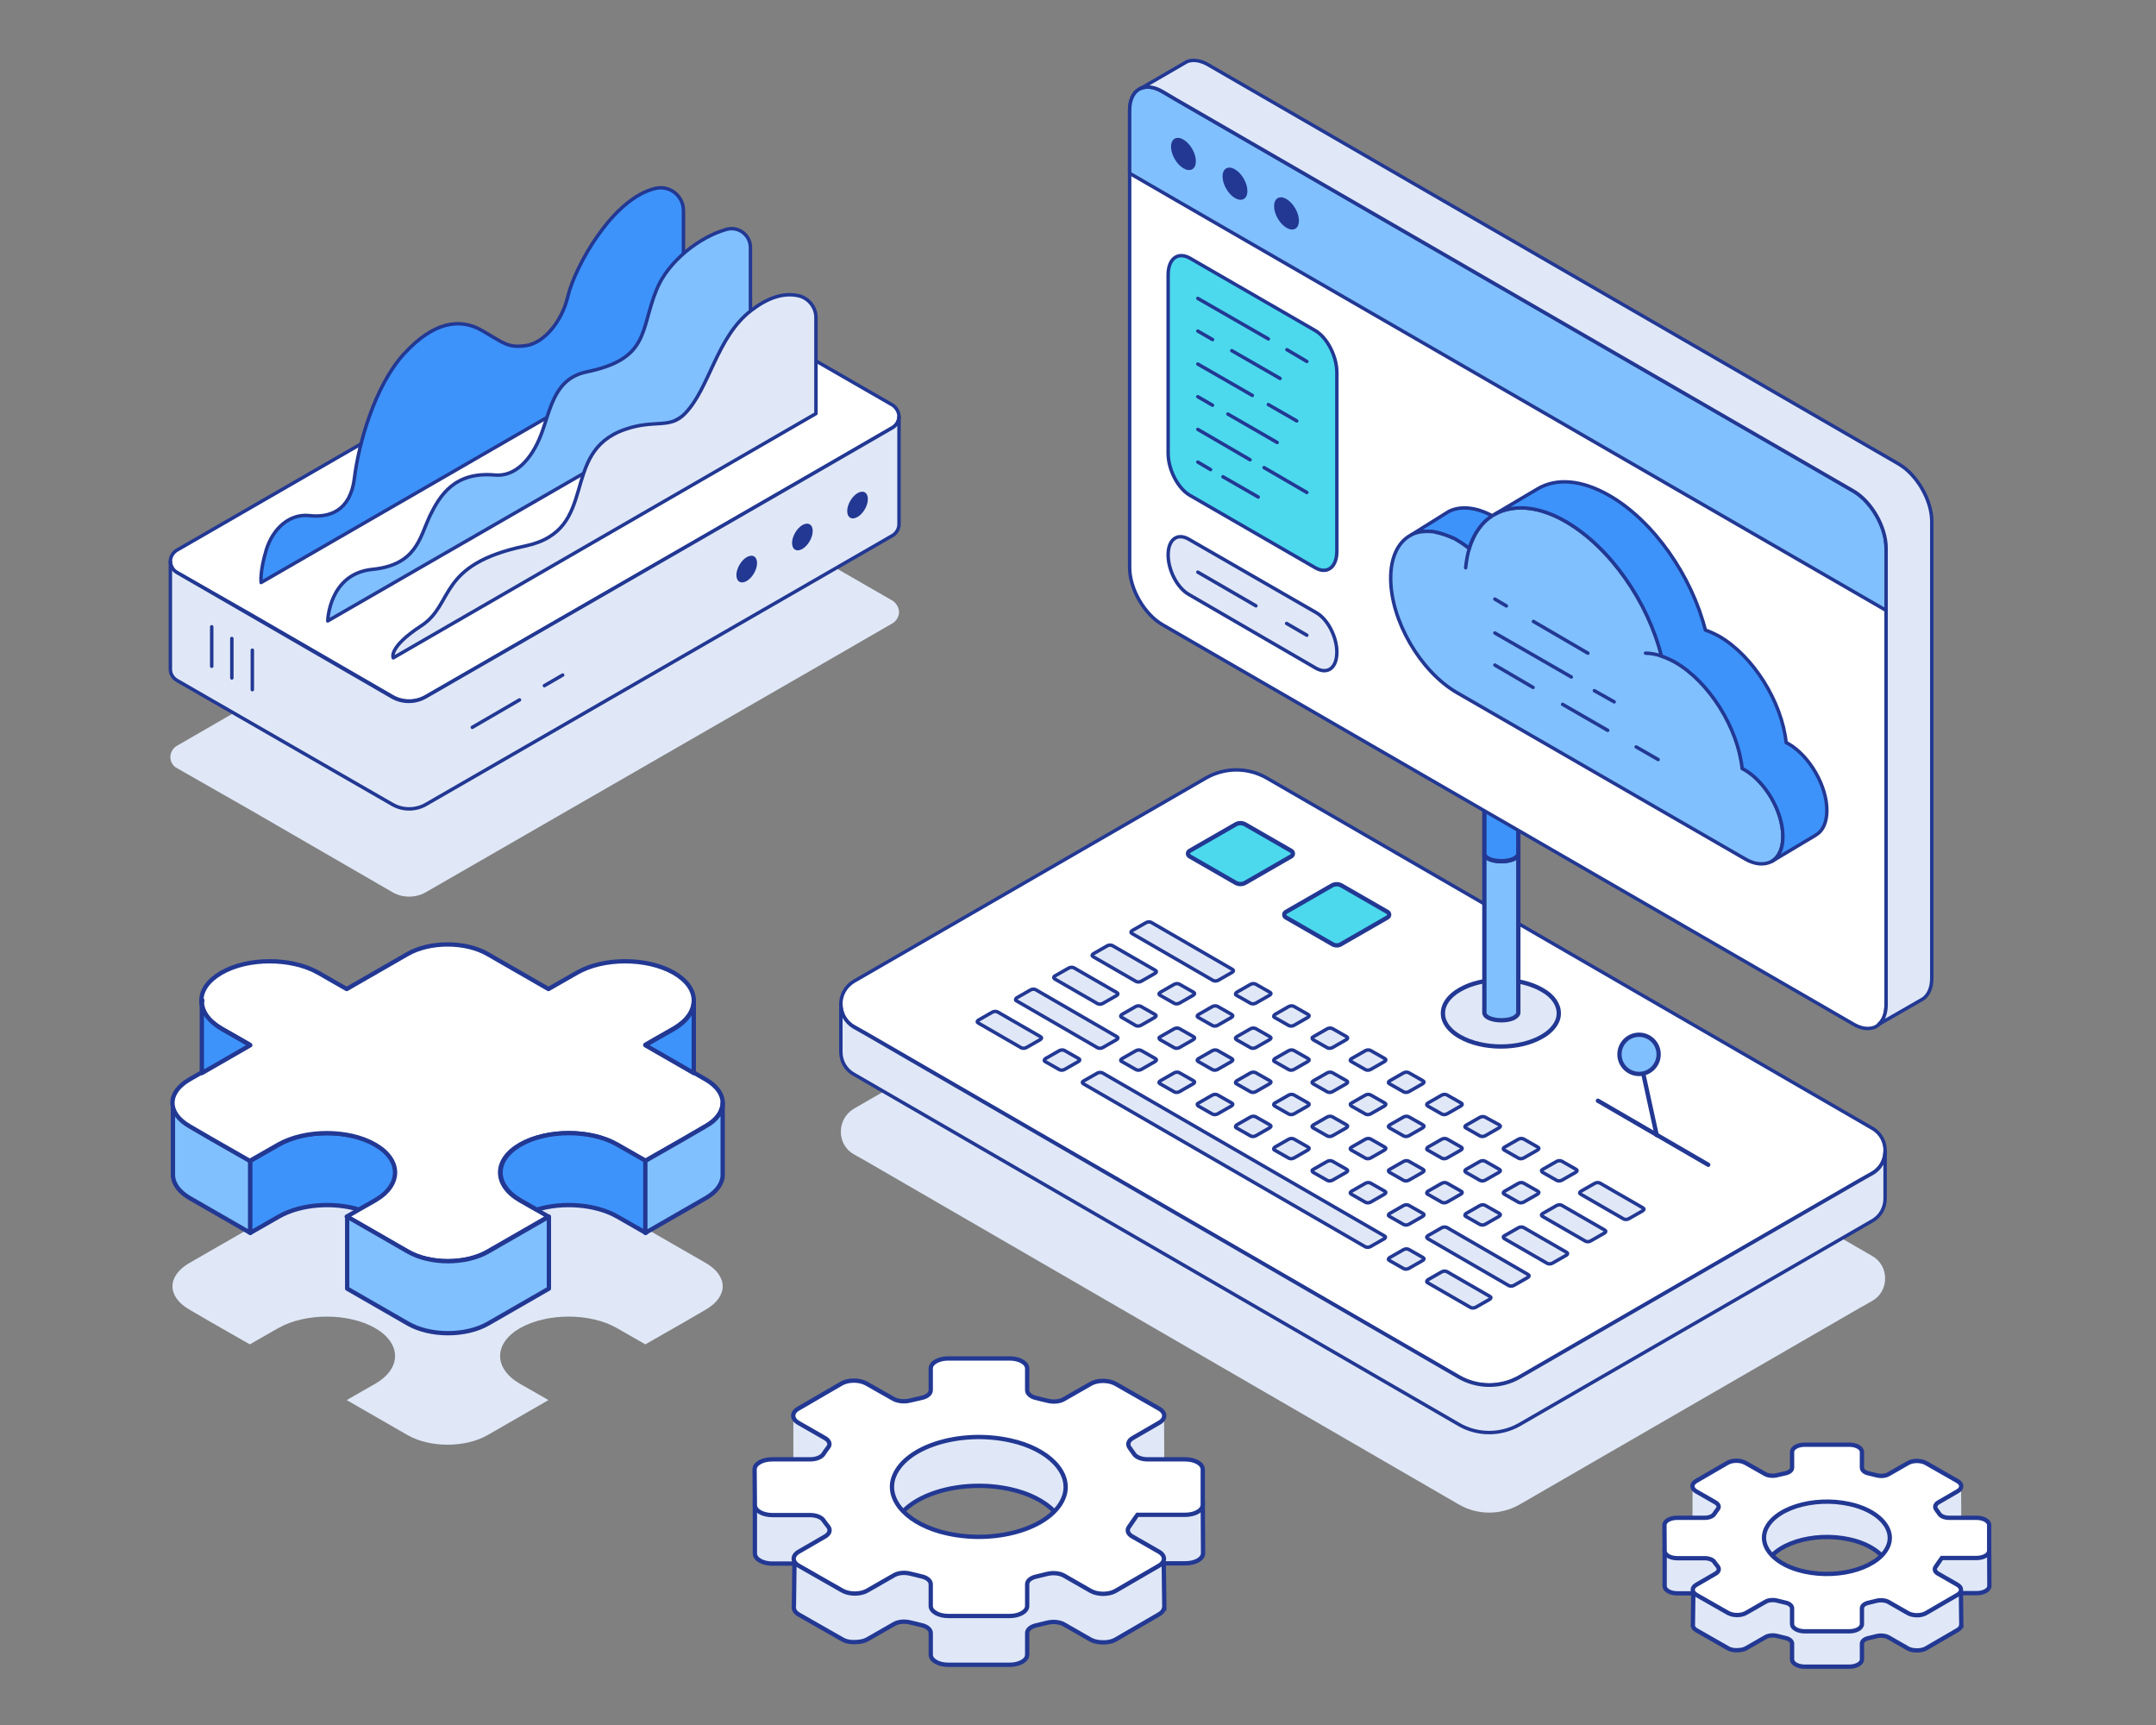 <?xml version="1.0" encoding="UTF-8"?>
<svg xmlns="http://www.w3.org/2000/svg" width="500" height="400" viewBox="0 0 500 400" fill="none">
  <rect x="0" y="0" width="500" height="400" fill="#808080" stroke="none"/>
  <path d="M195 262.44C195 264.485 195.984 266.53 198.027 267.667L200.979 269.333L338.339 348.873C342.653 351.373 348.026 351.373 352.415 348.873L431.199 303.346L434.15 301.68C436.194 300.543 437.178 298.498 437.178 296.453C437.178 294.407 436.194 292.362 434.15 291.226L293.763 209.943C289.374 207.444 284.076 207.444 279.687 209.943L197.952 257.137C195.984 258.349 195 260.395 195 262.44Z" fill="#E0E8F7"></path>
  <path d="M195 232.821C195 234.866 195.984 236.911 198.027 238.048L200.979 239.714L338.339 319.254C342.653 321.754 348.026 321.754 352.415 319.254L431.199 273.727L434.15 272.06C436.194 270.924 437.178 268.879 437.178 266.833C437.178 264.788 436.194 262.743 434.15 261.607L293.763 180.4C289.374 177.9 284.076 177.9 279.687 180.4L197.952 227.594C195.984 228.806 195 230.851 195 232.821Z" fill="white" stroke="#223893" stroke-width="0.8" stroke-miterlimit="10" stroke-linecap="round" stroke-linejoin="round"></path>
  <path d="M195 232.821V243.881C195 245.926 195.984 247.972 198.027 249.108L338.339 330.314C342.653 332.814 348.026 332.814 352.415 330.314L434.15 283.121C436.194 281.984 437.178 279.939 437.178 277.894V266.91C437.178 268.955 436.194 271 434.15 272.136L431.199 273.803L352.415 319.33C348.102 321.83 342.728 321.83 338.339 319.33L200.903 239.79L197.952 238.124C195.984 236.912 195 234.866 195 232.821Z" fill="#E0E8F7" stroke="#223893" stroke-width="0.8" stroke-miterlimit="10" stroke-linecap="round" stroke-linejoin="round"></path>
  <path d="M366.568 276.908L376.558 282.666C376.861 282.817 377.39 282.817 377.769 282.59L380.947 280.772C381.326 280.545 381.326 280.242 381.023 280.09L371.033 274.333C370.73 274.181 370.201 274.181 369.822 274.409L366.644 276.227C366.265 276.454 366.265 276.757 366.568 276.908Z" fill="#E0E8F7" stroke="#223893" stroke-width="0.8" stroke-miterlimit="10" stroke-linecap="round"></path>
  <path d="M357.713 271.833L361.042 273.727C361.345 273.878 361.875 273.878 362.253 273.651L365.432 271.833C365.81 271.606 365.81 271.303 365.508 271.151L362.178 269.257C361.875 269.106 361.345 269.106 360.967 269.333L357.788 271.151C357.41 271.303 357.41 271.606 357.713 271.833Z" fill="#E0E8F7" stroke="#223893" stroke-width="0.8" stroke-miterlimit="10" stroke-linecap="round"></path>
  <path d="M348.857 266.682L352.187 268.576C352.49 268.727 353.019 268.727 353.398 268.5L356.576 266.682C356.955 266.455 356.955 266.152 356.652 266L353.322 264.106C353.019 263.955 352.49 263.955 352.111 264.182L348.933 266C348.554 266.227 348.554 266.53 348.857 266.682Z" fill="#E0E8F7" stroke="#223893" stroke-width="0.8" stroke-miterlimit="10" stroke-linecap="round"></path>
  <path d="M339.927 261.531L343.257 263.425C343.56 263.576 344.09 263.576 344.468 263.349L347.647 261.531C348.025 261.303 348.025 261 347.722 260.849L344.392 259.031C344.09 258.879 343.56 258.879 343.181 259.107L340.003 260.925C339.7 261.076 339.624 261.379 339.927 261.531Z" fill="#E0E8F7" stroke="#223893" stroke-width="0.8" stroke-miterlimit="10" stroke-linecap="round"></path>
  <path d="M331.074 256.456L334.404 258.349C334.706 258.501 335.236 258.501 335.614 258.274L338.793 256.456C339.171 256.228 339.171 255.925 338.869 255.774L335.539 253.88C335.236 253.729 334.706 253.728 334.328 253.956L331.149 255.774C330.847 255.925 330.771 256.228 331.074 256.456Z" fill="#E0E8F7" stroke="#223893" stroke-width="0.8" stroke-miterlimit="10" stroke-linecap="round"></path>
  <path d="M322.218 251.304L325.548 253.198C325.851 253.35 326.381 253.35 326.759 253.122L329.938 251.304C330.316 251.077 330.316 250.774 330.013 250.622L326.684 248.729C326.381 248.577 325.851 248.577 325.473 248.804L322.294 250.622C321.916 250.85 321.916 251.153 322.218 251.304Z" fill="#E0E8F7" stroke="#223893" stroke-width="0.8" stroke-miterlimit="10" stroke-linecap="round"></path>
  <path d="M313.365 246.153L316.695 248.047C316.998 248.199 317.527 248.199 317.906 247.971L321.084 246.153C321.463 245.926 321.463 245.623 321.16 245.472L317.83 243.578C317.527 243.426 316.998 243.426 316.619 243.654L313.441 245.472C313.062 245.699 313.062 246.002 313.365 246.153Z" fill="#E0E8F7" stroke="#223893" stroke-width="0.8" stroke-miterlimit="10" stroke-linecap="round"></path>
  <path d="M304.509 241.078L307.839 242.971C308.142 243.123 308.672 243.123 309.05 242.896L312.229 241.078C312.607 240.85 312.607 240.547 312.304 240.396L308.975 238.502C308.672 238.351 308.142 238.351 307.764 238.578L304.585 240.396C304.207 240.547 304.207 240.85 304.509 241.078Z" fill="#E0E8F7" stroke="#223893" stroke-width="0.8" stroke-miterlimit="10" stroke-linecap="round"></path>
  <path d="M295.579 235.926L298.909 237.82C299.212 237.972 299.742 237.972 300.12 237.744L303.299 235.926C303.677 235.699 303.677 235.396 303.375 235.245L300.045 233.351C299.742 233.199 299.212 233.199 298.834 233.426L295.655 235.245C295.352 235.472 295.277 235.775 295.579 235.926Z" fill="#E0E8F7" stroke="#223893" stroke-width="0.8" stroke-miterlimit="10" stroke-linecap="round"></path>
  <path d="M286.724 230.775L290.054 232.669C290.357 232.821 290.886 232.821 291.265 232.593L294.443 230.775C294.822 230.548 294.822 230.245 294.519 230.094L291.189 228.2C290.886 228.048 290.357 228.048 289.978 228.276L286.8 230.094C286.497 230.321 286.421 230.624 286.724 230.775Z" fill="#E0E8F7" stroke="#223893" stroke-width="0.8" stroke-miterlimit="10" stroke-linecap="round"></path>
  <path d="M357.713 282.06L367.702 287.817C368.005 287.969 368.535 287.969 368.913 287.741L372.092 285.923C372.47 285.696 372.47 285.393 372.167 285.241L362.178 279.484C361.875 279.333 361.345 279.333 360.967 279.56L357.788 281.378C357.41 281.605 357.41 281.908 357.713 282.06Z" fill="#E0E8F7" stroke="#223893" stroke-width="0.8" stroke-miterlimit="10" stroke-linecap="round"></path>
  <path d="M253.5 221.836L263.489 227.594C263.792 227.745 264.322 227.745 264.7 227.518L267.879 225.7C268.257 225.473 268.257 225.17 267.955 225.018L257.965 219.261C257.662 219.109 257.132 219.109 256.754 219.337L253.575 221.155C253.197 221.382 253.197 221.685 253.5 221.836Z" fill="#E0E8F7" stroke="#223893" stroke-width="0.8" stroke-miterlimit="10" stroke-linecap="round"></path>
  <path d="M348.857 276.908L352.187 278.802C352.49 278.954 353.019 278.954 353.398 278.727L356.576 276.908C356.955 276.681 356.955 276.378 356.652 276.227L353.322 274.333C353.019 274.181 352.49 274.181 352.111 274.409L348.933 276.227C348.554 276.454 348.554 276.757 348.857 276.908Z" fill="#E0E8F7" stroke="#223893" stroke-width="0.8" stroke-miterlimit="10" stroke-linecap="round"></path>
  <path d="M339.927 271.833L343.257 273.727C343.56 273.878 344.09 273.878 344.468 273.651L347.647 271.833C348.025 271.606 348.025 271.303 347.722 271.151L344.392 269.257C344.09 269.106 343.56 269.106 343.181 269.333L340.003 271.151C339.7 271.303 339.624 271.606 339.927 271.833Z" fill="#E0E8F7" stroke="#223893" stroke-width="0.8" stroke-miterlimit="10" stroke-linecap="round"></path>
  <path d="M331.074 266.682L334.404 268.576C334.706 268.727 335.236 268.727 335.614 268.5L338.793 266.682C339.171 266.455 339.171 266.152 338.869 266L335.539 264.106C335.236 263.955 334.706 263.955 334.328 264.182L331.149 266C330.847 266.227 330.771 266.53 331.074 266.682Z" fill="#E0E8F7" stroke="#223893" stroke-width="0.8" stroke-miterlimit="10" stroke-linecap="round"></path>
  <path d="M322.218 261.531L325.548 263.424C325.851 263.576 326.381 263.576 326.759 263.349L329.938 261.531C330.316 261.303 330.316 261 330.013 260.849L326.684 258.955C326.381 258.803 325.851 258.803 325.473 259.031L322.294 260.849C321.916 261.076 321.916 261.379 322.218 261.531Z" fill="#E0E8F7" stroke="#223893" stroke-width="0.8" stroke-miterlimit="10" stroke-linecap="round"></path>
  <path d="M313.365 256.456L316.695 258.349C316.998 258.501 317.527 258.501 317.906 258.274L321.084 256.456C321.463 256.228 321.463 255.925 321.16 255.774L317.83 253.88C317.527 253.729 316.998 253.728 316.619 253.956L313.441 255.774C313.062 255.925 313.062 256.228 313.365 256.456Z" fill="#E0E8F7" stroke="#223893" stroke-width="0.8" stroke-miterlimit="10" stroke-linecap="round"></path>
  <path d="M304.509 251.304L307.839 253.198C308.142 253.35 308.672 253.35 309.05 253.122L312.229 251.304C312.607 251.077 312.607 250.774 312.304 250.622L308.975 248.729C308.672 248.577 308.142 248.577 307.764 248.804L304.585 250.622C304.207 250.85 304.207 251.153 304.509 251.304Z" fill="#E0E8F7" stroke="#223893" stroke-width="0.8" stroke-miterlimit="10" stroke-linecap="round"></path>
  <path d="M295.579 246.153L298.909 248.047C299.212 248.199 299.742 248.199 300.12 247.971L303.299 246.153C303.677 245.926 303.677 245.623 303.375 245.472L300.045 243.578C299.742 243.426 299.212 243.426 298.834 243.654L295.655 245.472C295.352 245.699 295.277 246.002 295.579 246.153Z" fill="#E0E8F7" stroke="#223893" stroke-width="0.8" stroke-miterlimit="10" stroke-linecap="round"></path>
  <path d="M286.724 241.078L290.054 242.971C290.357 243.123 290.886 243.123 291.265 242.896L294.443 241.078C294.822 240.85 294.822 240.547 294.519 240.396L291.189 238.502C290.886 238.351 290.357 238.351 289.978 238.578L286.8 240.396C286.497 240.547 286.421 240.85 286.724 241.078Z" fill="#E0E8F7" stroke="#223893" stroke-width="0.8" stroke-miterlimit="10" stroke-linecap="round"></path>
  <path d="M277.871 235.926L281.201 237.82C281.503 237.972 282.033 237.972 282.412 237.744L285.59 235.926C285.969 235.699 285.969 235.396 285.666 235.245L282.336 233.351C282.033 233.199 281.503 233.199 281.125 233.426L277.946 235.245C277.568 235.472 277.568 235.775 277.871 235.926Z" fill="#E0E8F7" stroke="#223893" stroke-width="0.8" stroke-miterlimit="10" stroke-linecap="round"></path>
  <path d="M269.015 230.775L272.345 232.669C272.648 232.821 273.178 232.821 273.556 232.593L276.735 230.775C277.113 230.548 277.113 230.245 276.81 230.094L273.48 228.2C273.178 228.048 272.648 228.048 272.27 228.276L269.091 230.094C268.713 230.321 268.713 230.624 269.015 230.775Z" fill="#E0E8F7" stroke="#223893" stroke-width="0.8" stroke-miterlimit="10" stroke-linecap="round"></path>
  <path d="M348.857 287.211L358.847 292.968C359.15 293.119 359.679 293.119 360.058 292.892L363.236 291.074C363.615 290.847 363.615 290.544 363.312 290.392L353.322 284.635C353.019 284.484 352.49 284.484 352.111 284.711L348.933 286.529C348.554 286.68 348.554 286.983 348.857 287.211Z" fill="#E0E8F7" stroke="#223893" stroke-width="0.8" stroke-miterlimit="10" stroke-linecap="round"></path>
  <path d="M244.57 226.988L254.559 232.745C254.862 232.896 255.392 232.897 255.77 232.669L258.949 230.851C259.327 230.624 259.327 230.321 259.025 230.169L249.035 224.412C248.732 224.261 248.202 224.261 247.824 224.488L244.645 226.306C244.343 226.458 244.267 226.761 244.57 226.988Z" fill="#E0E8F7" stroke="#223893" stroke-width="0.8" stroke-miterlimit="10" stroke-linecap="round"></path>
  <path d="M339.927 282.06L343.257 283.954C343.56 284.105 344.09 284.105 344.468 283.878L347.647 282.06C348.025 281.833 348.025 281.53 347.722 281.378L344.392 279.484C344.09 279.333 343.56 279.333 343.181 279.56L340.003 281.378C339.7 281.605 339.624 281.908 339.927 282.06Z" fill="#E0E8F7" stroke="#223893" stroke-width="0.8" stroke-miterlimit="10" stroke-linecap="round"></path>
  <path d="M331.074 276.908L334.404 278.802C334.706 278.954 335.236 278.954 335.614 278.727L338.793 276.908C339.171 276.681 339.171 276.378 338.869 276.227L335.539 274.333C335.236 274.181 334.706 274.181 334.328 274.409L331.149 276.227C330.847 276.454 330.771 276.757 331.074 276.908Z" fill="#E0E8F7" stroke="#223893" stroke-width="0.8" stroke-miterlimit="10" stroke-linecap="round"></path>
  <path d="M322.218 271.833L325.548 273.727C325.851 273.878 326.381 273.878 326.759 273.651L329.938 271.833C330.316 271.606 330.316 271.303 330.013 271.151L326.684 269.257C326.381 269.106 325.851 269.106 325.473 269.333L322.294 271.151C321.916 271.303 321.916 271.606 322.218 271.833Z" fill="#E0E8F7" stroke="#223893" stroke-width="0.8" stroke-miterlimit="10" stroke-linecap="round"></path>
  <path d="M313.365 266.682L316.695 268.576C316.998 268.727 317.527 268.727 317.906 268.5L321.084 266.682C321.463 266.455 321.463 266.152 321.16 266L317.83 264.106C317.527 263.955 316.998 263.955 316.619 264.182L313.441 266C313.062 266.227 313.062 266.53 313.365 266.682Z" fill="#E0E8F7" stroke="#223893" stroke-width="0.8" stroke-miterlimit="10" stroke-linecap="round"></path>
  <path d="M304.509 261.531L307.839 263.424C308.142 263.576 308.672 263.576 309.05 263.349L312.229 261.531C312.607 261.303 312.607 261 312.304 260.849L308.975 258.955C308.672 258.803 308.142 258.803 307.764 259.031L304.585 260.849C304.207 261.076 304.207 261.379 304.509 261.531Z" fill="#E0E8F7" stroke="#223893" stroke-width="0.8" stroke-miterlimit="10" stroke-linecap="round"></path>
  <path d="M295.579 256.456L298.909 258.349C299.212 258.501 299.742 258.501 300.12 258.274L303.299 256.456C303.677 256.228 303.677 255.925 303.375 255.774L300.045 253.88C299.742 253.729 299.212 253.728 298.834 253.956L295.655 255.774C295.352 255.925 295.277 256.228 295.579 256.456Z" fill="#E0E8F7" stroke="#223893" stroke-width="0.8" stroke-miterlimit="10" stroke-linecap="round"></path>
  <path d="M286.724 251.304L290.054 253.198C290.357 253.35 290.886 253.35 291.265 253.122L294.443 251.304C294.822 251.077 294.822 250.774 294.519 250.622L291.189 248.729C290.886 248.577 290.357 248.577 289.978 248.804L286.8 250.622C286.497 250.85 286.421 251.153 286.724 251.304Z" fill="#E0E8F7" stroke="#223893" stroke-width="0.8" stroke-miterlimit="10" stroke-linecap="round"></path>
  <path d="M277.871 246.153L281.201 248.047C281.503 248.199 282.033 248.199 282.412 247.971L285.59 246.153C285.969 245.926 285.969 245.623 285.666 245.472L282.336 243.578C282.033 243.426 281.503 243.426 281.125 243.654L277.946 245.472C277.568 245.699 277.568 246.002 277.871 246.153Z" fill="#E0E8F7" stroke="#223893" stroke-width="0.8" stroke-miterlimit="10" stroke-linecap="round"></path>
  <path d="M269.015 241.078L272.345 242.971C272.648 243.123 273.178 243.123 273.556 242.896L276.735 241.078C277.113 240.85 277.113 240.547 276.81 240.396L273.48 238.502C273.178 238.351 272.648 238.351 272.27 238.578L269.091 240.396C268.713 240.547 268.713 240.85 269.015 241.078Z" fill="#E0E8F7" stroke="#223893" stroke-width="0.8" stroke-miterlimit="10" stroke-linecap="round"></path>
  <path d="M260.161 235.926L263.415 237.82C263.717 237.972 264.247 237.972 264.626 237.744L267.804 235.926C268.183 235.699 268.183 235.396 267.88 235.245L264.55 233.351C264.247 233.199 263.717 233.199 263.339 233.426L260.161 235.245C259.858 235.472 259.782 235.775 260.161 235.926Z" fill="#E0E8F7" stroke="#223893" stroke-width="0.8" stroke-miterlimit="10" stroke-linecap="round"></path>
  <path d="M331.074 297.437L341.063 303.194C341.366 303.346 341.896 303.346 342.274 303.119L345.453 301.301C345.831 301.073 345.831 300.77 345.529 300.619L335.539 294.862C335.236 294.71 334.706 294.71 334.328 294.937L331.149 296.755C330.847 296.983 330.771 297.286 331.074 297.437Z" fill="#E0E8F7" stroke="#223893" stroke-width="0.8" stroke-miterlimit="10" stroke-linecap="round"></path>
  <path d="M226.861 237.214L236.851 242.972C237.154 243.123 237.683 243.123 238.062 242.896L241.24 241.078C241.619 240.85 241.619 240.547 241.316 240.396L231.326 234.639C231.023 234.487 230.494 234.487 230.115 234.715L226.937 236.533C226.558 236.76 226.558 237.063 226.861 237.214Z" fill="#E0E8F7" stroke="#223893" stroke-width="0.8" stroke-miterlimit="10" stroke-linecap="round"></path>
  <path d="M322.218 292.286L325.548 294.18C325.851 294.332 326.381 294.332 326.759 294.104L329.938 292.286C330.316 292.059 330.316 291.756 330.013 291.605L326.684 289.711C326.381 289.559 325.851 289.559 325.473 289.787L322.294 291.605C321.916 291.832 321.916 292.135 322.218 292.286Z" fill="#E0E8F7" stroke="#223893" stroke-width="0.8" stroke-miterlimit="10" stroke-linecap="round"></path>
  <path d="M321.084 287.211L317.754 289.105C317.451 289.256 316.922 289.256 316.619 289.105L251.231 251.304C250.928 251.153 250.928 250.85 251.231 250.698L254.561 248.804C254.864 248.653 255.393 248.653 255.696 248.804L321.084 286.605C321.387 286.756 321.387 286.983 321.084 287.211Z" fill="#E0E8F7" stroke="#223893" stroke-width="0.8" stroke-miterlimit="10" stroke-linecap="round"></path>
  <path d="M242.376 246.153L245.706 248.047C246.009 248.199 246.539 248.199 246.917 247.971L250.096 246.153C250.474 245.926 250.474 245.623 250.171 245.472L246.841 243.578C246.539 243.426 246.009 243.426 245.631 243.654L242.452 245.472C242.149 245.699 242.074 246.002 242.376 246.153Z" fill="#E0E8F7" stroke="#223893" stroke-width="0.8" stroke-miterlimit="10" stroke-linecap="round"></path>
  <path d="M331.074 287.211L349.918 298.119C350.221 298.271 350.751 298.271 351.129 298.043L354.308 296.225C354.686 295.998 354.686 295.695 354.383 295.543L335.539 284.635C335.236 284.484 334.706 284.484 334.328 284.711L331.149 286.529C330.847 286.68 330.771 286.983 331.074 287.211Z" fill="#E0E8F7" stroke="#223893" stroke-width="0.8" stroke-miterlimit="10" stroke-linecap="round"></path>
  <path d="M262.507 216.458L281.352 227.366C281.655 227.518 282.184 227.518 282.563 227.291L285.741 225.473C286.12 225.245 286.12 224.942 285.817 224.791L266.973 213.882C266.67 213.731 266.14 213.731 265.762 213.958L262.583 215.776C262.205 216.004 262.205 216.307 262.507 216.458Z" fill="#E0E8F7" stroke="#223893" stroke-width="0.8" stroke-miterlimit="10" stroke-linecap="round"></path>
  <path d="M235.716 232.063L254.561 242.971C254.863 243.123 255.393 243.123 255.771 242.895L258.95 241.077C259.328 240.85 259.328 240.547 259.026 240.396L240.181 229.487C239.879 229.336 239.349 229.336 238.97 229.563L235.792 231.381C235.489 231.608 235.413 231.911 235.716 232.063Z" fill="#E0E8F7" stroke="#223893" stroke-width="0.8" stroke-miterlimit="10" stroke-linecap="round"></path>
  <path d="M322.218 282.06L325.548 283.954C325.851 284.105 326.381 284.105 326.759 283.878L329.938 282.06C330.316 281.833 330.316 281.53 330.013 281.378L326.684 279.484C326.381 279.333 325.851 279.333 325.473 279.56L322.294 281.378C321.916 281.605 321.916 281.908 322.218 282.06Z" fill="#E0E8F7" stroke="#223893" stroke-width="0.8" stroke-miterlimit="10" stroke-linecap="round"></path>
  <path d="M313.365 276.908L316.695 278.802C316.998 278.954 317.527 278.954 317.906 278.727L321.084 276.908C321.463 276.681 321.463 276.378 321.16 276.227L317.83 274.333C317.527 274.181 316.998 274.181 316.619 274.409L313.441 276.227C313.062 276.454 313.062 276.757 313.365 276.908Z" fill="#E0E8F7" stroke="#223893" stroke-width="0.8" stroke-miterlimit="10" stroke-linecap="round"></path>
  <path d="M304.509 271.833L307.839 273.727C308.142 273.878 308.672 273.878 309.05 273.651L312.229 271.833C312.607 271.606 312.607 271.303 312.304 271.151L308.975 269.257C308.672 269.106 308.142 269.106 307.764 269.333L304.585 271.151C304.207 271.303 304.207 271.606 304.509 271.833Z" fill="#E0E8F7" stroke="#223893" stroke-width="0.8" stroke-miterlimit="10" stroke-linecap="round"></path>
  <path d="M295.579 266.682L298.909 268.576C299.212 268.727 299.742 268.727 300.12 268.5L303.299 266.682C303.677 266.455 303.677 266.152 303.375 266L300.045 264.106C299.742 263.955 299.212 263.955 298.834 264.182L295.655 266C295.352 266.227 295.277 266.53 295.579 266.682Z" fill="#E0E8F7" stroke="#223893" stroke-width="0.8" stroke-miterlimit="10" stroke-linecap="round"></path>
  <path d="M286.724 261.531L290.054 263.424C290.357 263.576 290.886 263.576 291.265 263.349L294.443 261.531C294.822 261.303 294.822 261 294.519 260.849L291.189 258.955C290.886 258.803 290.357 258.803 289.978 259.031L286.8 260.849C286.497 261.076 286.421 261.379 286.724 261.531Z" fill="#E0E8F7" stroke="#223893" stroke-width="0.8" stroke-miterlimit="10" stroke-linecap="round"></path>
  <path d="M277.871 256.456L281.201 258.349C281.503 258.501 282.033 258.501 282.412 258.274L285.59 256.456C285.969 256.228 285.969 255.925 285.666 255.774L282.336 253.88C282.033 253.729 281.503 253.728 281.125 253.956L277.946 255.774C277.568 255.925 277.568 256.228 277.871 256.456Z" fill="#E0E8F7" stroke="#223893" stroke-width="0.8" stroke-miterlimit="10" stroke-linecap="round"></path>
  <path d="M269.015 251.304L272.345 253.198C272.648 253.35 273.178 253.35 273.556 253.122L276.735 251.304C277.113 251.077 277.113 250.774 276.81 250.622L273.48 248.729C273.178 248.577 272.648 248.577 272.27 248.804L269.091 250.622C268.713 250.85 268.713 251.153 269.015 251.304Z" fill="#E0E8F7" stroke="#223893" stroke-width="0.8" stroke-miterlimit="10" stroke-linecap="round"></path>
  <path d="M260.161 246.153L263.491 248.047C263.794 248.199 264.323 248.199 264.702 247.971L267.88 246.153C268.259 245.926 268.259 245.623 267.956 245.472L264.626 243.578C264.323 243.426 263.794 243.426 263.415 243.654L260.237 245.472C259.858 245.699 259.782 246.002 260.161 246.153Z" fill="#E0E8F7" stroke="#223893" stroke-width="0.8" stroke-miterlimit="10" stroke-linecap="round"></path>
  <path d="M361.497 234.942C361.497 235.472 361.422 236.078 361.195 236.608C360.665 237.972 359.454 239.335 357.562 240.396C352.34 243.426 343.864 243.426 338.566 240.396C336.674 239.335 335.463 237.972 334.934 236.608C334.707 236.078 334.631 235.472 334.631 234.942C334.631 232.972 335.917 231.002 338.566 229.487C343.788 226.457 352.264 226.457 357.562 229.487C360.211 230.927 361.497 232.972 361.497 234.942Z" fill="#E0E8F7" stroke="#223893" stroke-miterlimit="10" stroke-linecap="round" stroke-linejoin="round"></path>
  <path d="M352.113 197.899V234.79C352.113 234.942 352.113 235.017 352.037 235.169C351.886 235.472 351.508 235.775 350.978 236.078C349.464 236.76 346.891 236.76 345.377 236.078C344.848 235.851 344.469 235.548 344.318 235.169C344.242 235.017 344.242 234.942 344.242 234.79V197.899C344.242 198.05 344.242 198.126 344.318 198.277C344.469 198.58 344.848 198.883 345.377 199.186C346.891 199.868 349.464 199.868 350.978 199.186C351.508 198.959 351.886 198.656 352.037 198.277C352.037 198.202 352.113 198.05 352.113 197.899Z" fill="#80C0FF" stroke="#223893" stroke-miterlimit="10" stroke-linecap="round" stroke-linejoin="round"></path>
  <path d="M352.113 165.552V197.898C352.113 198.05 352.113 198.126 352.037 198.277C351.886 198.58 351.508 198.883 350.978 199.186C349.464 199.868 346.891 199.868 345.377 199.186C344.848 198.959 344.469 198.656 344.318 198.277C344.242 198.126 344.242 198.05 344.242 197.898V165.552H352.113Z" fill="#3D93FA" stroke="#223893" stroke-miterlimit="10" stroke-linecap="round" stroke-linejoin="round"></path>
  <path d="M437.404 127.07V233.048C437.404 235.245 436.723 236.835 435.588 237.669C435.361 237.896 435.058 238.048 434.755 238.199C433.393 238.729 431.652 238.578 429.76 237.441L269.62 144.872C265.382 142.448 261.977 136.539 261.977 131.615V25.638C261.977 23.29 262.733 21.623 264.02 20.79L264.247 20.638C265.609 19.881 267.501 20.032 269.545 21.244L272.496 22.987L429.685 113.814C433.923 116.238 437.404 122.146 437.404 127.07Z" fill="white" stroke="#223893" stroke-width="0.8" stroke-miterlimit="10" stroke-linecap="round" stroke-linejoin="round"></path>
  <path d="M437.404 127.07V141.539L272.572 46.318L261.977 40.182V25.638C261.977 23.29 262.733 21.623 264.02 20.79L264.247 20.638C265.609 19.881 267.501 20.032 269.545 21.244L272.496 22.987L429.685 113.814C433.923 116.238 437.404 122.146 437.404 127.07Z" fill="#80C0FF" stroke="#223893" stroke-width="0.8" stroke-miterlimit="10" stroke-linecap="round" stroke-linejoin="round"></path>
  <path d="M276.499 39.243C277.621 38.594 277.616 36.483 276.488 34.526C275.359 32.57 273.535 31.509 272.413 32.158C271.29 32.806 271.296 34.918 272.424 36.874C273.553 38.831 275.377 39.891 276.499 39.243Z" fill="#223893"></path>
  <path d="M288.449 46.138C289.571 45.49 289.565 43.378 288.437 41.422C287.308 39.465 285.484 38.405 284.362 39.053C283.24 39.702 283.245 41.813 284.373 43.77C285.502 45.726 287.326 46.787 288.449 46.138Z" fill="#223893"></path>
  <path d="M300.398 53.033C301.52 52.384 301.515 50.272 300.386 48.316C299.258 46.359 297.433 45.299 296.311 45.948C295.189 46.596 295.194 48.708 296.323 50.664C297.451 52.621 299.276 53.681 300.398 53.033Z" fill="#223893"></path>
  <path d="M447.999 120.859V226.836C447.999 229.185 447.166 230.851 445.88 231.684C445.88 231.684 445.804 231.76 445.728 231.76L435.587 237.593C436.723 236.684 437.404 235.093 437.404 232.972V127.07C437.404 122.222 433.998 116.238 429.76 113.814L272.571 22.987L269.62 21.244C267.577 20.032 265.685 19.881 264.322 20.638L274.388 14.806L275.296 14.275C276.658 13.745 278.399 13.972 280.215 15.033L440.355 107.602C444.593 110.102 447.999 116.011 447.999 120.859Z" fill="#E0E8F7" stroke="#223893" stroke-width="0.8" stroke-miterlimit="10" stroke-linecap="round"></path>
  <path d="M304.962 131.616L275.977 114.874C273.177 113.284 270.906 108.89 270.906 105.102V63.742C270.906 59.954 273.177 58.287 275.977 59.878L304.962 76.62C307.763 78.21 310.033 82.604 310.033 86.391V127.828C310.033 131.54 307.763 133.282 304.962 131.616Z" fill="#4CD9ED" stroke="#223893" stroke-width="0.8" stroke-miterlimit="10" stroke-linecap="round" stroke-linejoin="round"></path>
  <path d="M305.19 154.948L275.674 137.827C273.025 136.312 270.906 132.222 270.906 128.661C270.906 125.101 273.025 123.51 275.674 125.025L305.265 142.07C307.914 143.585 310.033 147.675 310.033 151.236C310.033 154.872 307.914 156.463 305.19 154.948Z" fill="#E0E8F7" stroke="#223893" stroke-width="0.8" stroke-miterlimit="10" stroke-linecap="round"></path>
  <path d="M298.379 144.569L303.071 147.296" stroke="#223893" stroke-width="0.8" stroke-miterlimit="10" stroke-linecap="round" stroke-linejoin="round"></path>
  <path d="M277.793 132.676L291.264 140.479" stroke="#223893" stroke-width="0.8" stroke-miterlimit="10" stroke-linecap="round" stroke-linejoin="round"></path>
  <path d="M298.455 81.089L303.072 83.816" stroke="#223893" stroke-width="0.8" stroke-miterlimit="10" stroke-linecap="round" stroke-linejoin="round"></path>
  <path d="M277.793 69.196L294.14 78.589" stroke="#223893" stroke-width="0.8" stroke-miterlimit="10" stroke-linecap="round" stroke-linejoin="round"></path>
  <path d="M285.664 81.316L296.865 87.755" stroke="#223893" stroke-width="0.8" stroke-miterlimit="10" stroke-linecap="round" stroke-linejoin="round"></path>
  <path d="M277.793 76.771L281.199 78.74" stroke="#223893" stroke-width="0.8" stroke-miterlimit="10" stroke-linecap="round" stroke-linejoin="round"></path>
  <path d="M294.141 93.815L300.725 97.603" stroke="#223893" stroke-width="0.8" stroke-miterlimit="10" stroke-linecap="round" stroke-linejoin="round"></path>
  <path d="M277.793 84.422L290.432 91.694" stroke="#223893" stroke-width="0.8" stroke-miterlimit="10" stroke-linecap="round" stroke-linejoin="round"></path>
  <path d="M284.756 96.012L296.184 102.603" stroke="#223893" stroke-width="0.8" stroke-miterlimit="10" stroke-linecap="round" stroke-linejoin="round"></path>
  <path d="M277.793 91.997L281.199 93.967" stroke="#223893" stroke-width="0.8" stroke-miterlimit="10" stroke-linecap="round" stroke-linejoin="round"></path>
  <path d="M293.156 108.436L303.07 114.193" stroke="#223893" stroke-width="0.8" stroke-miterlimit="10" stroke-linecap="round" stroke-linejoin="round"></path>
  <path d="M277.793 99.572L289.902 106.617" stroke="#223893" stroke-width="0.8" stroke-miterlimit="10" stroke-linecap="round" stroke-linejoin="round"></path>
  <path d="M283.621 110.556L291.795 115.253" stroke="#223893" stroke-width="0.8" stroke-miterlimit="10" stroke-linecap="round" stroke-linejoin="round"></path>
  <path d="M277.793 107.147L280.745 108.89" stroke="#223893" stroke-width="0.8" stroke-miterlimit="10" stroke-linecap="round" stroke-linejoin="round"></path>
  <path d="M286.574 204.717L275.903 198.581C275.373 198.278 275.373 197.596 275.903 197.293L286.574 191.157C287.255 190.778 288.088 190.778 288.769 191.157L299.44 197.293C299.97 197.596 299.97 198.278 299.44 198.581L288.769 204.717C288.088 205.095 287.255 205.095 286.574 204.717Z" fill="#4CD9ED" stroke="#223893" stroke-miterlimit="10" stroke-linecap="round" stroke-linejoin="round"></path>
  <path d="M308.898 218.882L298.227 212.746C297.698 212.443 297.698 211.762 298.227 211.459L308.898 205.323C309.579 204.944 310.412 204.944 311.093 205.323L321.764 211.459C322.294 211.762 322.294 212.443 321.764 212.746L311.093 218.882C310.488 219.337 309.579 219.337 308.898 218.882Z" fill="#4CD9ED" stroke="#223893" stroke-miterlimit="10" stroke-linecap="round" stroke-linejoin="round"></path>
  <path d="M370.578 255.243L396.158 270.091" stroke="#223893" stroke-miterlimit="10" stroke-linecap="round" stroke-linejoin="round"></path>
  <path d="M380.115 244.487L384.202 263.198" stroke="#223893" stroke-miterlimit="10" stroke-linecap="round" stroke-linejoin="round"></path>
  <path d="M380.115 249.031C382.623 249.031 384.656 246.997 384.656 244.486C384.656 241.976 382.623 239.941 380.115 239.941C377.607 239.941 375.574 241.976 375.574 244.486C375.574 246.997 377.607 249.031 380.115 249.031Z" fill="#80C0FF" stroke="#223893" stroke-miterlimit="10" stroke-linecap="round" stroke-linejoin="round"></path>
  <g clip-path="url(#clip0_1392_5718)">
    <path d="M346.091 119.61C344.921 120.363 343.918 121.282 343.082 122.453C342.079 123.79 341.243 125.379 340.741 127.218C339.821 126.466 338.818 125.797 337.815 125.212C337.564 125.044 337.313 124.961 337.062 124.794C336.895 124.71 336.812 124.626 336.644 124.626C336.477 124.543 336.394 124.459 336.226 124.459C336.059 124.376 335.976 124.376 335.808 124.292C335.641 124.208 335.558 124.208 335.39 124.125C334.471 123.79 333.551 123.456 332.715 123.372C332.632 123.372 332.464 123.372 332.381 123.289C331.461 123.205 330.625 123.122 329.789 123.289C328.87 123.372 328.034 123.707 327.281 124.041L335.307 119.025L335.976 118.607C338.651 117.27 342.162 117.52 346.091 119.61Z" fill="#3D93FA" stroke="#223893" stroke-width="0.8" stroke-miterlimit="10" stroke-linecap="round" stroke-linejoin="round"></path>
    <path d="M413.473 193.931C413.473 195.269 413.222 196.439 412.888 197.359C412.47 198.362 411.801 199.198 410.965 199.7L410.798 199.783C409.209 200.619 406.952 200.536 404.611 199.114L337.814 160.575C329.371 155.642 322.516 143.854 322.516 134.073C322.516 129.392 324.104 126.048 326.696 124.376L327.281 124.041C328.033 123.623 328.869 123.372 329.789 123.289C330.625 123.205 331.461 123.205 332.38 123.289C332.464 123.289 332.631 123.289 332.715 123.372C333.551 123.54 334.47 123.79 335.39 124.125C335.557 124.208 335.641 124.208 335.808 124.292C335.975 124.376 336.059 124.376 336.226 124.459C336.393 124.543 336.477 124.543 336.644 124.626C336.811 124.71 336.895 124.794 337.062 124.794C337.313 124.877 337.564 125.044 337.814 125.212C338.818 125.797 339.821 126.466 340.741 127.218C341.326 125.379 342.078 123.79 343.081 122.453C343.917 121.282 344.921 120.363 346.091 119.61C346.258 119.443 346.509 119.36 346.676 119.276C347.512 118.774 348.348 118.44 349.351 118.189C353.197 117.186 357.962 117.938 363.145 120.948C373.512 126.967 382.206 139.674 385.383 152.131C386.386 152.465 387.473 152.967 388.56 153.552C396.502 158.15 403.106 168.767 404.11 178.214C404.277 178.298 404.444 178.381 404.611 178.465C409.544 181.307 413.473 188.246 413.473 193.931Z" fill="#80C0FF" stroke="#223893" stroke-width="0.8" stroke-miterlimit="10" stroke-linecap="round" stroke-linejoin="round"></path>
    <path d="M385.383 152.131C384.046 151.713 382.791 151.462 381.621 151.462" stroke="#223893" stroke-width="0.8" stroke-miterlimit="10" stroke-linecap="round" stroke-linejoin="round"></path>
    <path d="M340.74 127.218C340.322 128.556 340.071 130.06 339.904 131.649" stroke="#223893" stroke-width="0.8" stroke-miterlimit="10" stroke-linecap="round" stroke-linejoin="round"></path>
    <path d="M355.621 144.105L368.245 151.462" stroke="#223893" stroke-width="0.8" stroke-miterlimit="10" stroke-linecap="round" stroke-linejoin="round"></path>
    <path d="M346.676 138.922L349.351 140.511" stroke="#223893" stroke-width="0.8" stroke-miterlimit="10" stroke-linecap="round" stroke-linejoin="round"></path>
    <path d="M369.75 160.157L374.348 162.748" stroke="#223893" stroke-width="0.8" stroke-miterlimit="10" stroke-linecap="round" stroke-linejoin="round"></path>
    <path d="M346.676 146.781L364.399 156.98" stroke="#223893" stroke-width="0.8" stroke-miterlimit="10" stroke-linecap="round" stroke-linejoin="round"></path>
    <path d="M379.447 173.198L384.547 176.124" stroke="#223893" stroke-width="0.8" stroke-miterlimit="10" stroke-linecap="round" stroke-linejoin="round"></path>
    <path d="M362.393 163.333L372.843 169.353" stroke="#223893" stroke-width="0.8" stroke-miterlimit="10" stroke-linecap="round" stroke-linejoin="round"></path>
    <path d="M346.676 154.221L355.537 159.404" stroke="#223893" stroke-width="0.8" stroke-miterlimit="10" stroke-linecap="round" stroke-linejoin="round"></path>
    <path d="M423.671 187.912C423.671 190.671 422.752 192.677 421.163 193.597L420.913 193.764L410.964 199.7C411.8 199.198 412.385 198.446 412.887 197.359C413.305 196.439 413.472 195.269 413.472 193.931C413.472 188.246 409.459 181.308 404.527 178.465C404.36 178.382 404.192 178.298 404.025 178.214C403.022 168.767 396.418 158.15 388.476 153.552C387.389 152.967 386.302 152.465 385.299 152.131C382.206 139.675 373.511 126.967 363.145 120.948C357.961 117.938 353.196 117.186 349.267 118.189C348.347 118.44 347.428 118.774 346.592 119.276L356.624 113.34C360.887 110.832 366.739 111.167 373.26 114.929C383.543 120.864 392.321 133.572 395.498 146.112C396.501 146.446 397.588 146.948 398.675 147.533C406.617 152.131 413.221 162.748 414.225 172.195C414.392 172.279 414.559 172.362 414.726 172.446C419.659 175.288 423.671 182.227 423.671 187.912Z" fill="#3D93FA" stroke="#223893" stroke-width="0.8" stroke-miterlimit="10" stroke-linecap="round" stroke-linejoin="round"></path>
  </g>
  <g clip-path="url(#clip1_1392_5718)">
    <path d="M208.491 141.949C208.491 142.882 207.982 143.899 207.048 144.493L189.734 154.498L98.751 206.898C96.374 208.254 93.404 208.254 91.028 206.898L58.352 187.99L40.953 178.069C40.019 177.561 39.51 176.543 39.51 175.526C39.51 174.593 40.019 173.576 40.953 172.982L149.25 110.492C151.627 109.136 154.597 109.136 156.974 110.492L207.048 139.321C207.982 139.999 208.491 141.016 208.491 141.949Z" fill="#E0E8F7"></path>
    <path d="M208.491 96.587C208.491 97.519 207.982 98.537 207.048 99.13L189.734 109.136L98.751 161.535C96.374 162.892 93.404 162.892 91.028 161.535L58.352 142.627L40.953 132.707C40.019 132.198 39.51 131.181 39.51 130.163C39.51 129.231 40.019 128.213 40.953 127.62L149.25 65.13C151.627 63.773 154.597 63.773 156.974 65.13L207.048 93.958C207.982 94.637 208.491 95.654 208.491 96.587Z" fill="white" stroke="#223893" stroke-width="0.8" stroke-miterlimit="10" stroke-linecap="round" stroke-linejoin="round"></path>
    <path d="M158.501 78.527L60.557 135.081C60.557 135.081 60.218 132.622 61.746 127.535C63.273 122.532 67.178 119.056 71.761 119.565C76.344 120.074 81.266 118.547 82.2 110.831C83.134 103.116 86.868 89.465 93.743 82.003C100.617 74.542 106.728 73.694 111.821 76.661C116.913 79.629 117.847 80.731 122.005 80.138C126.164 79.544 130.323 74.542 131.681 68.776C133.293 61.908 142.035 45.968 152.05 43.678C155.36 42.915 158.501 45.459 158.501 48.85V78.527Z" fill="#3D93FA" stroke="#223893" stroke-width="0.8" stroke-miterlimit="10" stroke-linecap="round" stroke-linejoin="round"></path>
    <path d="M173.949 87.514L76.006 143.984C76.006 143.984 76.26 133.046 86.36 132.029C96.46 131.011 97.309 124.822 99.6 119.819C101.977 114.901 105.372 109.305 114.793 110.153C119.546 110.577 123.28 106.423 125.402 100.996C127.693 95.146 128.372 87.854 136.011 86.243C150.779 83.19 148.402 76.492 152.306 67.08C154.937 60.636 162.152 54.956 168.517 53.175C171.318 52.412 174.034 54.532 174.034 57.414V87.514H173.949Z" fill="#80C0FF" stroke="#223893" stroke-width="0.8" stroke-miterlimit="10" stroke-linecap="round" stroke-linejoin="round"></path>
    <path d="M91.198 152.548C91.198 152.548 89.925 150.174 97.733 145.086C105.457 139.999 101.298 130.927 121.837 126.602C139.406 122.872 129.391 104.896 145.007 99.555C151.797 97.18 155.362 99.555 158.842 95.909C164.613 89.973 166.141 78.188 174.204 71.998C177.598 69.37 181.418 67.674 185.322 68.606C187.613 69.2 189.226 71.32 189.226 73.609V95.909L91.198 152.548Z" fill="#E0E8F7" stroke="#223893" stroke-width="0.8" stroke-miterlimit="10" stroke-linecap="round" stroke-linejoin="round"></path>
    <path d="M208.491 96.587V121.6C208.491 122.532 207.982 123.55 207.048 124.143L98.751 186.548C96.374 187.905 93.404 187.905 91.028 186.548L40.953 157.72C40.019 157.126 39.51 156.194 39.51 155.176V130.163C39.51 131.096 40.019 132.114 40.953 132.707L58.267 142.712L90.943 161.62C93.319 162.977 96.29 162.977 98.666 161.62L189.734 109.136L207.048 99.131C207.982 98.537 208.491 97.604 208.491 96.587Z" fill="#E0E8F7" stroke="#223893" stroke-width="0.8" stroke-miterlimit="10" stroke-linecap="round" stroke-linejoin="round"></path>
    <path d="M174.866 132.933C175.803 131.311 175.806 129.559 174.873 129.021C173.939 128.482 172.422 129.361 171.485 130.983C170.547 132.605 170.544 134.356 171.478 134.895C172.411 135.434 173.928 134.555 174.866 132.933Z" fill="#223893"></path>
    <path d="M187.774 125.496C188.711 123.874 188.714 122.123 187.781 121.584C186.847 121.046 185.33 121.924 184.393 123.546C183.455 125.168 183.452 126.92 184.386 127.458C185.319 127.997 186.836 127.118 187.774 125.496Z" fill="#223893"></path>
    <path d="M200.565 118.09C201.502 116.468 201.505 114.717 200.572 114.178C199.638 113.64 198.121 114.518 197.184 116.14C196.246 117.762 196.243 119.514 197.177 120.052C198.11 120.591 199.627 119.713 200.565 118.09Z" fill="#223893"></path>
    <path d="M58.52 150.767V159.925" stroke="#223893" stroke-width="0.8" stroke-miterlimit="10" stroke-linecap="round" stroke-linejoin="round"></path>
    <path d="M53.768 148.054V157.211" stroke="#223893" stroke-width="0.8" stroke-miterlimit="10" stroke-linecap="round" stroke-linejoin="round"></path>
    <path d="M49.1 145.341V154.498" stroke="#223893" stroke-width="0.8" stroke-miterlimit="10" stroke-linecap="round" stroke-linejoin="round"></path>
    <path d="M120.478 162.299L109.529 168.658" stroke="#223893" stroke-width="0.8" stroke-miterlimit="10" stroke-linecap="round" stroke-linejoin="round"></path>
    <path d="M130.494 156.533L126.25 158.992" stroke="#223893" stroke-width="0.8" stroke-miterlimit="10" stroke-linecap="round" stroke-linejoin="round"></path>
  </g>
  <path d="M167.598 298.272C167.598 300.211 166.301 302.149 163.708 303.657L158.522 306.673L149.663 311.735L143.072 307.966C136.914 304.411 126.866 304.411 120.599 307.966C114.441 311.52 114.441 317.336 120.599 320.89L124.381 323.044L127.19 324.66L115.954 331.122L113.144 332.738C107.958 335.754 99.639 335.754 94.453 332.738L91.644 331.122L80.408 324.66L83.217 323.044L86.998 320.89C93.157 317.336 93.157 311.52 86.998 307.966C80.84 304.411 70.792 304.411 64.525 307.966L57.935 311.735L49.075 306.673L43.889 303.657C41.297 302.149 40 300.211 40 298.272C40 296.333 41.297 294.394 43.889 292.887L46.699 291.271L57.935 284.809L55.126 283.193L51.344 281.039C48.211 279.208 46.699 276.946 46.699 274.576C46.699 272.207 48.211 269.945 51.344 268.114C57.503 264.56 67.551 264.56 73.817 268.114L80.408 271.884L94.453 263.806C99.639 260.79 107.958 260.79 113.144 263.806L127.19 271.884L133.781 268.114C139.939 264.56 149.987 264.56 156.253 268.114C159.386 269.945 160.899 272.207 160.899 274.576C160.899 276.946 159.386 279.208 156.253 281.039L152.472 283.193L149.663 284.809L160.899 291.271L163.708 292.887C166.301 294.394 167.598 296.333 167.598 298.272Z" fill="#E0E8F7"></path>
  <path d="M58.044 269.191V285.886L43.999 277.808C41.406 276.3 40.109 274.361 40.109 272.422V255.728C40.109 257.667 41.406 259.605 43.999 261.113L49.185 264.129L58.044 269.191Z" fill="#80C0FF" stroke="#223893" stroke-miterlimit="10" stroke-linecap="round" stroke-linejoin="round"></path>
  <path d="M87.108 278.346L83.327 280.5C77.276 278.669 69.713 279.208 64.635 282.116L58.045 285.886V269.191L64.635 265.421C70.794 261.867 80.842 261.867 87.108 265.421C93.267 268.976 93.267 274.792 87.108 278.346Z" fill="#3D93FA" stroke="#223893" stroke-miterlimit="10" stroke-linecap="round" stroke-linejoin="round"></path>
  <path d="M167.598 255.728C167.598 257.667 166.301 259.605 163.708 261.113L158.522 264.129L149.663 269.191L143.072 265.422C136.914 261.867 126.866 261.867 120.599 265.422C114.441 268.976 114.441 274.792 120.599 278.346L124.381 280.501L127.19 282.116L115.954 288.579L113.144 290.194C107.958 293.21 99.639 293.21 94.453 290.194L91.644 288.579L80.408 282.116L83.217 280.501L86.998 278.346C93.157 274.792 93.157 268.976 86.998 265.422C80.84 261.867 70.792 261.867 64.525 265.422L57.935 269.191L49.075 264.129L43.889 261.113C41.297 259.605 40 257.667 40 255.728C40 253.789 41.297 251.851 43.889 250.343L46.699 248.727L57.935 242.265L55.126 240.649L51.344 238.495C48.211 236.664 46.699 234.402 46.699 232.033C46.699 229.663 48.211 227.401 51.344 225.57C57.503 222.016 67.551 222.016 73.817 225.57L80.408 229.34L94.453 221.262C99.639 218.246 107.958 218.246 113.144 221.262L127.19 229.34L133.781 225.57C139.939 222.016 149.987 222.016 156.253 225.57C159.386 227.401 160.899 229.663 160.899 232.033C160.899 234.402 159.386 236.664 156.253 238.495L152.472 240.649L149.663 242.265L160.899 248.727L163.708 250.343C166.301 251.851 167.598 253.789 167.598 255.728Z" fill="white" stroke="#223893" stroke-miterlimit="10" stroke-linecap="round" stroke-linejoin="round"></path>
  <path d="M127.296 282.116V298.811L113.25 306.889C108.064 309.904 99.745 309.904 94.559 306.889L80.514 298.811V282.116L91.75 288.578L94.559 290.194C99.745 293.21 108.064 293.21 113.25 290.194L116.06 288.578L127.296 282.116Z" fill="#80C0FF" stroke="#223893" stroke-miterlimit="10" stroke-linecap="round" stroke-linejoin="round"></path>
  <path d="M149.772 269.191V285.886L143.181 282.116C138.103 279.208 130.432 278.669 124.49 280.5L120.709 278.346C114.55 274.792 114.55 268.976 120.709 265.421C126.867 261.867 137.023 261.867 143.181 265.421L149.772 269.191Z" fill="#3D93FA" stroke="#223893" stroke-miterlimit="10" stroke-linecap="round" stroke-linejoin="round"></path>
  <path d="M167.597 255.728V272.422C167.597 274.361 166.301 276.3 163.708 277.808L149.662 285.886V269.191L158.522 264.129L163.708 261.113C166.301 259.713 167.597 257.667 167.597 255.728Z" fill="#80C0FF" stroke="#223893" stroke-miterlimit="10" stroke-linecap="round" stroke-linejoin="round"></path>
  <path d="M160.898 232.14V248.835L149.662 242.372L152.471 240.757L156.253 238.603C159.386 236.772 160.898 234.402 160.898 232.14Z" fill="#3D93FA" stroke="#223893" stroke-miterlimit="10" stroke-linecap="round" stroke-linejoin="round"></path>
  <path d="M160.902 232.141V231.925" stroke="#223893" stroke-miterlimit="10" stroke-linecap="round" stroke-linejoin="round"></path>
  <path d="M58.043 242.372L46.807 248.835V232.14C46.807 234.51 48.319 236.772 51.452 238.603L55.234 240.757L58.043 242.372Z" fill="#3D93FA" stroke="#223893" stroke-miterlimit="10" stroke-linecap="round" stroke-linejoin="round"></path>
  <path d="M46.914 232.141V231.925" stroke="#223893" stroke-miterlimit="10" stroke-linecap="round" stroke-linejoin="round"></path>
  <path d="M461.311 359.074C461.311 358.137 460 357.388 458.361 357.388H452.038C451.008 357.388 449.275 358.512 448.994 358.137C448.572 357.575 448.713 356.967 449.462 356.498L453.911 353.922C455.082 353.267 447.729 353.548 446.558 352.892L446.605 347.319C445.434 346.663 443.561 346.663 442.437 347.319L437.941 349.895C437.238 350.316 436.161 350.41 435.225 350.176C434.569 350.035 433.866 349.848 433.304 349.707C432.368 349.473 431.759 348.958 431.759 348.396V344.743C431.759 343.806 430.448 343.057 428.808 343.057H418.505C416.866 343.057 415.554 343.806 415.554 344.743V348.396C415.554 349.005 414.899 349.52 413.915 349.707C413.306 349.848 412.697 349.988 412.089 350.129C411.152 350.363 410.028 350.269 409.279 349.848L404.782 347.412C403.612 346.757 401.738 346.757 400.614 347.412L400.099 353.454C398.928 354.11 392.231 353.36 393.402 354.016L397.898 356.592C398.6 357.013 398.835 357.622 398.413 358.137C398.132 358.512 396.352 357.435 395.369 357.435H388.999C387.36 357.435 386.049 358.184 386.049 359.121V367.785C386.049 368.722 387.36 369.471 388.999 369.471H392.699L392.606 376.637C392.559 376.777 392.559 376.871 392.606 377.012C392.652 377.386 392.933 377.761 393.449 378.042L400.755 382.21C401.457 382.632 402.441 382.725 403.331 382.632L403.377 382.679V382.632C403.939 382.585 404.501 382.444 404.923 382.21L409.419 379.634C410.122 379.213 411.199 379.119 412.135 379.353C412.791 379.494 413.494 379.681 414.056 379.822C414.992 380.009 415.601 380.571 415.601 381.133V384.786C415.601 385.723 416.912 386.472 418.552 386.472H428.855C430.494 386.472 431.806 385.723 431.806 384.786V381.133C431.806 380.524 432.461 380.009 433.445 379.822C434.054 379.681 434.616 379.541 435.178 379.4C436.114 379.166 437.238 379.26 437.988 379.681L442.484 382.257C442.905 382.491 443.467 382.632 444.029 382.679V382.725L444.123 382.679C445.013 382.772 445.996 382.632 446.699 382.21L453.958 377.995C454.427 377.714 454.708 377.386 454.801 377.012H454.848V376.824C454.848 376.777 454.848 376.777 454.848 376.731L454.754 369.424H458.407C460.047 369.424 461.358 368.675 461.358 367.738L461.311 359.074ZM438.035 366.287C436.302 371.532 426.888 374.483 418.411 372.609C411.948 371.204 408.061 367.176 409.325 363.289C411.058 358.044 420.472 355.093 428.949 356.967C435.365 358.372 439.299 362.399 438.035 366.287Z" fill="#E0E8F7"></path>
  <path d="M461.311 359.074C461.311 358.137 460 357.388 458.361 357.388H452.038C451.008 357.388 449.275 358.512 448.994 358.137C448.572 357.575 448.713 356.967 449.462 356.498L453.911 353.922C455.082 353.267 447.729 353.548 446.558 352.892L446.605 347.319C445.434 346.663 443.561 346.663 442.437 347.319L437.941 349.895C437.238 350.316 436.161 350.41 435.225 350.176C434.569 350.035 433.866 349.848 433.304 349.707C432.368 349.473 431.759 348.958 431.759 348.396V344.743C431.759 343.806 430.448 343.057 428.808 343.057H418.505C416.866 343.057 415.554 343.806 415.554 344.743V348.396C415.554 349.005 414.899 349.52 413.915 349.707C413.306 349.848 412.697 349.988 412.089 350.129C411.152 350.363 410.028 350.269 409.279 349.848L404.782 347.412C403.612 346.757 401.738 346.757 400.614 347.412L400.099 353.454C398.928 354.11 392.231 353.36 393.402 354.016L397.898 356.592C398.6 357.013 398.835 357.622 398.413 358.137C398.132 358.512 396.352 357.435 395.369 357.435H388.999C387.36 357.435 386.049 358.184 386.049 359.121V367.785C386.049 368.722 387.36 369.471 388.999 369.471H392.699L392.606 376.637C392.559 376.777 392.559 376.871 392.606 377.012C392.652 377.386 392.933 377.761 393.449 378.042L400.755 382.21C401.457 382.632 402.441 382.725 403.331 382.632H403.377C403.939 382.585 404.501 382.444 404.923 382.21L409.419 379.634C410.122 379.213 411.199 379.119 412.135 379.353C412.791 379.494 413.494 379.681 414.056 379.822C414.992 380.009 415.601 380.571 415.601 381.133V384.786C415.601 385.723 416.912 386.472 418.552 386.472H428.855C430.494 386.472 431.806 385.723 431.806 384.786V381.133C431.806 380.524 432.461 380.009 433.445 379.822C434.054 379.681 434.616 379.541 435.178 379.4C436.114 379.166 437.238 379.26 437.988 379.681L442.484 382.257C442.905 382.491 443.467 382.632 444.029 382.679H444.123C445.013 382.772 445.996 382.632 446.699 382.21L453.958 377.995C454.427 377.714 454.708 377.386 454.801 377.012H454.848V376.824C454.848 376.777 454.848 376.777 454.848 376.731L454.754 369.424H458.407C460.047 369.424 461.358 368.675 461.358 367.738L461.311 359.074ZM438.035 366.287C436.302 371.532 426.888 374.483 418.411 372.609C411.948 371.204 408.061 367.176 409.325 363.289C411.058 358.044 420.472 355.093 428.949 356.967C435.365 358.372 439.299 362.399 438.035 366.287Z" stroke="#223893" stroke-miterlimit="10"></path>
  <path d="M454.85 353.922L454.803 344.603H448.153L446.654 343.759C445.483 343.104 443.61 343.104 442.486 343.759L440.987 344.603H431.807V341.23C431.807 340.294 430.496 339.544 428.857 339.544H418.553C416.914 339.544 415.603 340.294 415.603 341.23V344.603H406.236L404.831 343.806C403.66 343.151 401.787 343.151 400.663 343.806L399.258 344.603H392.514V353.829C392.514 354.297 392.795 354.719 393.357 355.093L397.853 352.986L449.464 352.939L453.913 355.047C454.428 354.719 454.709 354.344 454.756 353.969H454.85V353.922Z" fill="#E0E8F7"></path>
  <path d="M450.303 361.274H458.359C459.998 361.274 461.309 360.525 461.309 359.588V353.64C461.309 352.703 459.998 351.954 458.359 351.954H452.036C451.006 351.954 450.069 351.579 449.741 351.017C449.507 350.689 449.273 350.362 449.039 350.034C448.617 349.472 448.758 348.863 449.507 348.395L453.956 345.819C455.127 345.163 455.127 344.086 453.956 343.43L446.65 339.262C445.479 338.606 443.606 338.606 442.482 339.262L437.986 341.838C437.283 342.259 436.206 342.353 435.269 342.119C434.614 341.978 433.911 341.791 433.349 341.65C432.413 341.463 431.804 340.901 431.804 340.339V336.686C431.804 335.749 430.492 335 428.853 335H418.55C416.91 335 415.599 335.749 415.599 336.686V340.339C415.599 340.948 414.943 341.463 413.96 341.65C413.351 341.791 412.742 341.931 412.133 342.072C411.197 342.306 410.073 342.212 409.323 341.791L404.78 339.215C403.61 338.559 401.736 338.559 400.612 339.215L393.353 343.43C392.182 344.086 392.229 345.163 393.353 345.819L397.849 348.395C398.552 348.816 398.786 349.425 398.364 349.94C398.083 350.315 397.802 350.689 397.568 351.064C397.193 351.626 396.303 351.954 395.32 351.954H388.951C387.311 351.954 386 352.703 386 353.64L386.047 359.635C386.047 360.571 387.358 361.321 388.997 361.321H395.32C396.35 361.321 397.287 361.695 397.615 362.257C397.849 362.585 398.083 362.913 398.364 363.241C398.786 363.803 398.645 364.412 397.896 364.88L393.447 367.456C392.276 368.112 392.276 369.189 393.447 369.845L400.753 374.013C401.924 374.668 403.797 374.668 404.921 374.013L409.417 371.437C410.12 371.015 411.197 370.922 412.133 371.156C412.789 371.296 413.492 371.484 414.054 371.624C414.99 371.812 415.599 372.374 415.599 372.936V376.589C415.599 377.525 416.91 378.275 418.55 378.275H428.853C430.492 378.275 431.804 377.525 431.804 376.589V372.936C431.804 372.327 432.459 371.812 433.443 371.624C434.052 371.484 434.614 371.343 435.176 371.203C436.112 370.969 437.236 371.062 437.986 371.484L442.482 374.06C443.653 374.715 445.526 374.715 446.65 374.06L453.909 369.845C455.08 369.189 455.08 368.112 453.909 367.456L449.413 364.88C448.711 364.459 448.523 363.85 448.898 363.335C449.601 362.351 450.256 361.321 450.303 361.274ZM409.323 355.092C411.056 349.846 420.47 346.896 428.947 348.769C435.41 350.174 439.297 354.202 438.033 358.089C436.3 363.335 426.886 366.285 418.409 364.412C411.946 363.007 408.059 358.979 409.323 355.092Z" fill="white"></path>
  <path d="M450.303 361.274H458.359C459.998 361.274 461.309 360.525 461.309 359.588V353.64C461.309 352.703 459.998 351.954 458.359 351.954H452.036C451.006 351.954 450.069 351.579 449.741 351.017C449.507 350.689 449.273 350.362 449.039 350.034C448.617 349.472 448.758 348.863 449.507 348.395L453.956 345.819C455.127 345.163 455.127 344.086 453.956 343.43L446.65 339.262C445.479 338.606 443.606 338.606 442.482 339.262L437.986 341.838C437.283 342.259 436.206 342.353 435.269 342.119C434.614 341.978 433.911 341.791 433.349 341.65C432.413 341.463 431.804 340.901 431.804 340.339V336.686C431.804 335.749 430.492 335 428.853 335H418.55C416.91 335 415.599 335.749 415.599 336.686V340.339C415.599 340.948 414.943 341.463 413.96 341.65C413.351 341.791 412.742 341.931 412.133 342.072C411.197 342.306 410.073 342.212 409.323 341.791L404.78 339.215C403.61 338.559 401.736 338.559 400.612 339.215L393.353 343.43C392.182 344.086 392.229 345.163 393.353 345.819L397.849 348.395C398.552 348.816 398.786 349.425 398.364 349.94C398.083 350.315 397.802 350.689 397.568 351.064C397.193 351.626 396.303 351.954 395.32 351.954H388.951C387.311 351.954 386 352.703 386 353.64L386.047 359.635C386.047 360.571 387.358 361.321 388.997 361.321H395.32C396.35 361.321 397.287 361.695 397.615 362.257C397.849 362.585 398.083 362.913 398.364 363.241C398.786 363.803 398.645 364.412 397.896 364.88L393.447 367.456C392.276 368.112 392.276 369.189 393.447 369.845L400.753 374.013C401.924 374.668 403.797 374.668 404.921 374.013L409.417 371.437C410.12 371.015 411.197 370.922 412.133 371.156C412.789 371.296 413.492 371.484 414.054 371.624C414.99 371.812 415.599 372.374 415.599 372.936V376.589C415.599 377.525 416.91 378.275 418.55 378.275H428.853C430.492 378.275 431.804 377.525 431.804 376.589V372.936C431.804 372.327 432.459 371.812 433.443 371.624C434.052 371.484 434.614 371.343 435.176 371.203C436.112 370.969 437.236 371.062 437.986 371.484L442.482 374.06C443.653 374.715 445.526 374.715 446.65 374.06L453.909 369.845C455.08 369.189 455.08 368.112 453.909 367.456L449.413 364.88C448.711 364.459 448.523 363.85 448.898 363.335C449.601 362.351 450.256 361.321 450.303 361.274ZM409.323 355.092C411.056 349.846 420.47 346.896 428.947 348.769C435.41 350.174 439.297 354.202 438.033 358.089C436.3 363.335 426.886 366.285 418.409 364.412C411.946 363.007 408.059 358.979 409.323 355.092Z" stroke="#223893" stroke-miterlimit="10"></path>
  <path d="M278.936 348.224C278.936 346.931 277.126 345.897 274.864 345.897H266.138C264.716 345.897 262.325 347.449 261.937 346.931C261.355 346.156 261.549 345.316 262.583 344.669L268.724 341.114C270.34 340.209 260.192 340.597 258.576 339.692L258.641 332.001C257.025 331.096 254.44 331.096 252.888 332.001L246.683 335.556C245.714 336.137 244.227 336.267 242.935 335.944C242.03 335.75 241.06 335.491 240.285 335.297C238.992 334.974 238.152 334.263 238.152 333.487V328.446C238.152 327.153 236.342 326.119 234.08 326.119H219.86C217.598 326.119 215.788 327.153 215.788 328.446V333.487C215.788 334.328 214.883 335.039 213.526 335.297C212.686 335.491 211.845 335.685 211.005 335.879C209.712 336.202 208.161 336.073 207.127 335.491L200.922 332.13C199.306 331.225 196.721 331.225 195.17 332.13L194.459 340.468C192.843 341.373 183.6 340.339 185.216 341.244L191.421 344.799C192.39 345.38 192.714 346.22 192.132 346.931C191.744 347.449 189.288 345.962 187.931 345.962H179.14C176.878 345.962 175.068 346.996 175.068 348.289V360.246C175.068 361.539 176.878 362.573 179.14 362.573H184.246L184.117 372.462C184.053 372.656 184.053 372.785 184.117 372.979C184.182 373.496 184.57 374.013 185.281 374.401L195.364 380.154C196.333 380.735 197.69 380.865 198.918 380.735L198.983 380.8V380.735C199.759 380.671 200.534 380.477 201.116 380.154L207.321 376.599C208.29 376.017 209.777 375.888 211.07 376.211C211.975 376.405 212.944 376.663 213.72 376.857C215.012 377.116 215.853 377.891 215.853 378.667V383.708C215.853 385.001 217.663 386.035 219.925 386.035H234.144C236.407 386.035 238.216 385.001 238.216 383.708V378.667C238.216 377.827 239.121 377.116 240.478 376.857C241.319 376.663 242.094 376.469 242.87 376.276C244.163 375.952 245.714 376.082 246.748 376.663L252.953 380.218C253.535 380.541 254.31 380.735 255.086 380.8V380.865L255.215 380.8C256.443 380.929 257.801 380.735 258.77 380.154L268.788 374.336C269.435 373.949 269.823 373.496 269.952 372.979H270.016V372.721C270.016 372.656 270.016 372.656 270.016 372.591L269.887 362.508H274.929C277.191 362.508 279.001 361.474 279.001 360.182L278.936 348.224ZM246.813 358.178C244.421 365.417 231.43 369.489 219.731 366.904C210.811 364.964 205.447 359.406 207.192 354.041C209.583 346.802 222.575 342.73 234.274 345.316C243.129 347.255 248.558 352.813 246.813 358.178Z" fill="#E0E8F7"></path>
  <path d="M278.936 348.224C278.936 346.931 277.126 345.897 274.864 345.897H266.138C264.716 345.897 262.325 347.449 261.937 346.931C261.355 346.156 261.549 345.316 262.583 344.669L268.724 341.114C270.34 340.209 260.192 340.597 258.576 339.692L258.641 332.001C257.025 331.096 254.44 331.096 252.888 332.001L246.683 335.556C245.714 336.137 244.227 336.267 242.935 335.944C242.03 335.75 241.06 335.491 240.285 335.297C238.992 334.974 238.152 334.263 238.152 333.487V328.446C238.152 327.153 236.342 326.119 234.08 326.119H219.86C217.598 326.119 215.788 327.153 215.788 328.446V333.487C215.788 334.328 214.883 335.039 213.526 335.297C212.686 335.491 211.845 335.685 211.005 335.879C209.712 336.202 208.161 336.073 207.127 335.491L200.922 332.13C199.306 331.225 196.721 331.225 195.17 332.13L194.459 340.468C192.843 341.373 183.6 340.339 185.216 341.244L191.421 344.799C192.39 345.38 192.714 346.22 192.132 346.931C191.744 347.449 189.288 345.962 187.931 345.962H179.14C176.878 345.962 175.068 346.996 175.068 348.289V360.246C175.068 361.539 176.878 362.573 179.14 362.573H184.246L184.117 372.462C184.053 372.656 184.053 372.785 184.117 372.979C184.182 373.496 184.57 374.013 185.281 374.401L195.364 380.154C196.333 380.735 197.69 380.865 198.918 380.735H198.983C199.759 380.671 200.534 380.477 201.116 380.154L207.321 376.599C208.29 376.017 209.777 375.888 211.07 376.211C211.975 376.405 212.944 376.663 213.72 376.857C215.012 377.116 215.853 377.891 215.853 378.667V383.708C215.853 385.001 217.663 386.035 219.925 386.035H234.144C236.407 386.035 238.216 385.001 238.216 383.708V378.667C238.216 377.827 239.121 377.116 240.478 376.857C241.319 376.663 242.094 376.469 242.87 376.276C244.163 375.952 245.714 376.082 246.748 376.663L252.953 380.218C253.535 380.541 254.31 380.735 255.086 380.8H255.215C256.443 380.929 257.801 380.735 258.77 380.154L268.788 374.336C269.435 373.949 269.823 373.496 269.952 372.979H270.016V372.721C270.016 372.656 270.016 372.656 270.016 372.591L269.887 362.508H274.929C277.191 362.508 279.001 361.474 279.001 360.182L278.936 348.224ZM246.813 358.178C244.421 365.417 231.43 369.489 219.731 366.904C210.811 364.964 205.447 359.406 207.192 354.041C209.583 346.802 222.575 342.73 234.274 345.316C243.129 347.255 248.558 352.813 246.813 358.178Z" stroke="#223893" stroke-miterlimit="10"></path>
  <path d="M270.019 341.115L269.954 328.252H260.776L258.708 327.089C257.092 326.184 254.506 326.184 252.955 327.089L250.887 328.252H238.219V323.599C238.219 322.306 236.409 321.272 234.147 321.272H219.927C217.665 321.272 215.855 322.306 215.855 323.599V328.252H202.928L200.989 327.153C199.373 326.249 196.788 326.249 195.237 327.153L193.298 328.252H183.99V340.985C183.99 341.632 184.378 342.213 185.154 342.73L191.359 339.822L262.586 339.757L268.726 342.666C269.437 342.213 269.825 341.696 269.889 341.179H270.019V341.115Z" fill="#E0E8F7"></path>
  <path d="M263.743 351.26H274.86C277.123 351.26 278.932 350.226 278.932 348.933V340.725C278.932 339.432 277.123 338.398 274.86 338.398H266.135C264.713 338.398 263.42 337.881 262.968 337.105C262.644 336.653 262.321 336.2 261.998 335.748C261.416 334.972 261.61 334.132 262.644 333.485L268.785 329.931C270.401 329.026 270.401 327.539 268.785 326.634L258.702 320.882C257.086 319.977 254.5 319.977 252.949 320.882L246.744 324.437C245.775 325.018 244.288 325.148 242.995 324.824C242.091 324.631 241.121 324.372 240.345 324.178C239.053 323.92 238.213 323.144 238.213 322.368V317.327C238.213 316.034 236.403 315 234.141 315H219.921C217.659 315 215.849 316.034 215.849 317.327V322.368C215.849 323.209 214.944 323.92 213.587 324.178C212.747 324.372 211.906 324.566 211.066 324.76C209.773 325.083 208.222 324.954 207.188 324.372L200.918 320.817C199.303 319.912 196.717 319.912 195.166 320.817L185.148 326.634C183.532 327.539 183.596 329.026 185.148 329.931L191.353 333.485C192.322 334.067 192.645 334.907 192.064 335.618C191.676 336.135 191.288 336.653 190.965 337.17C190.448 337.945 189.22 338.398 187.862 338.398H179.072C176.81 338.398 175 339.432 175 340.725L175.065 348.998C175.065 350.29 176.874 351.325 179.137 351.325H187.862C189.284 351.325 190.577 351.842 191.029 352.617C191.353 353.07 191.676 353.522 192.064 353.975C192.645 354.75 192.451 355.59 191.417 356.237L185.277 359.792C183.661 360.697 183.661 362.183 185.277 363.088L195.36 368.841C196.976 369.745 199.561 369.745 201.112 368.841L207.317 365.286C208.287 364.704 209.773 364.575 211.066 364.898C211.971 365.092 212.94 365.35 213.716 365.544C215.009 365.803 215.849 366.578 215.849 367.354V372.395C215.849 373.688 217.659 374.722 219.921 374.722H234.141C236.403 374.722 238.213 373.688 238.213 372.395V367.354C238.213 366.514 239.117 365.803 240.475 365.544C241.315 365.35 242.091 365.156 242.866 364.962C244.159 364.639 245.71 364.769 246.744 365.35L252.949 368.905C254.565 369.81 257.15 369.81 258.702 368.905L268.72 363.088C270.336 362.183 270.336 360.697 268.72 359.792L262.515 356.237C261.546 355.655 261.287 354.815 261.804 354.104C262.774 352.747 263.679 351.325 263.743 351.26ZM207.188 342.728C209.579 335.489 222.571 331.417 234.27 334.003C243.189 335.942 248.554 341.5 246.809 346.865C244.417 354.104 231.426 358.176 219.727 355.59C210.808 353.651 205.443 348.093 207.188 342.728Z" fill="white"></path>
  <path d="M263.743 351.26H274.86C277.123 351.26 278.932 350.226 278.932 348.933V340.725C278.932 339.432 277.123 338.398 274.86 338.398H266.135C264.713 338.398 263.42 337.881 262.968 337.105C262.644 336.653 262.321 336.2 261.998 335.748C261.416 334.972 261.61 334.132 262.644 333.485L268.785 329.931C270.401 329.026 270.401 327.539 268.785 326.634L258.702 320.882C257.086 319.977 254.5 319.977 252.949 320.882L246.744 324.437C245.775 325.018 244.288 325.148 242.995 324.824C242.091 324.631 241.121 324.372 240.345 324.178C239.053 323.92 238.213 323.144 238.213 322.368V317.327C238.213 316.034 236.403 315 234.141 315H219.921C217.659 315 215.849 316.034 215.849 317.327V322.368C215.849 323.209 214.944 323.92 213.587 324.178C212.747 324.372 211.906 324.566 211.066 324.76C209.773 325.083 208.222 324.954 207.188 324.372L200.918 320.817C199.303 319.912 196.717 319.912 195.166 320.817L185.148 326.634C183.532 327.539 183.596 329.026 185.148 329.931L191.353 333.485C192.322 334.067 192.645 334.907 192.064 335.618C191.676 336.135 191.288 336.653 190.965 337.17C190.448 337.945 189.22 338.398 187.862 338.398H179.072C176.81 338.398 175 339.432 175 340.725L175.065 348.998C175.065 350.29 176.874 351.325 179.137 351.325H187.862C189.284 351.325 190.577 351.842 191.029 352.617C191.353 353.07 191.676 353.522 192.064 353.975C192.645 354.75 192.451 355.59 191.417 356.237L185.277 359.792C183.661 360.697 183.661 362.183 185.277 363.088L195.36 368.841C196.976 369.745 199.561 369.745 201.112 368.841L207.317 365.286C208.287 364.704 209.773 364.575 211.066 364.898C211.971 365.092 212.94 365.35 213.716 365.544C215.009 365.803 215.849 366.578 215.849 367.354V372.395C215.849 373.688 217.659 374.722 219.921 374.722H234.141C236.403 374.722 238.213 373.688 238.213 372.395V367.354C238.213 366.514 239.117 365.803 240.475 365.544C241.315 365.35 242.091 365.156 242.866 364.962C244.159 364.639 245.71 364.769 246.744 365.35L252.949 368.905C254.565 369.81 257.15 369.81 258.702 368.905L268.72 363.088C270.336 362.183 270.336 360.697 268.72 359.792L262.515 356.237C261.546 355.655 261.287 354.815 261.804 354.104C262.774 352.747 263.679 351.325 263.743 351.26ZM207.188 342.728C209.579 335.489 222.571 331.417 234.27 334.003C243.189 335.942 248.554 341.5 246.809 346.865C244.417 354.104 231.426 358.176 219.727 355.59C210.808 353.651 205.443 348.093 207.188 342.728Z" stroke="#223893" stroke-miterlimit="10"></path>
  <defs>
    <clipPath id="clip0_1392_5718">
      <rect width="102.16" height="89.536" fill="white" transform="translate(322.014 111.25)"></rect>
    </clipPath>
    <clipPath id="clip1_1392_5718">
      <rect width="170" height="165" fill="white" transform="translate(39 43)"></rect>
    </clipPath>
  </defs>
</svg>
